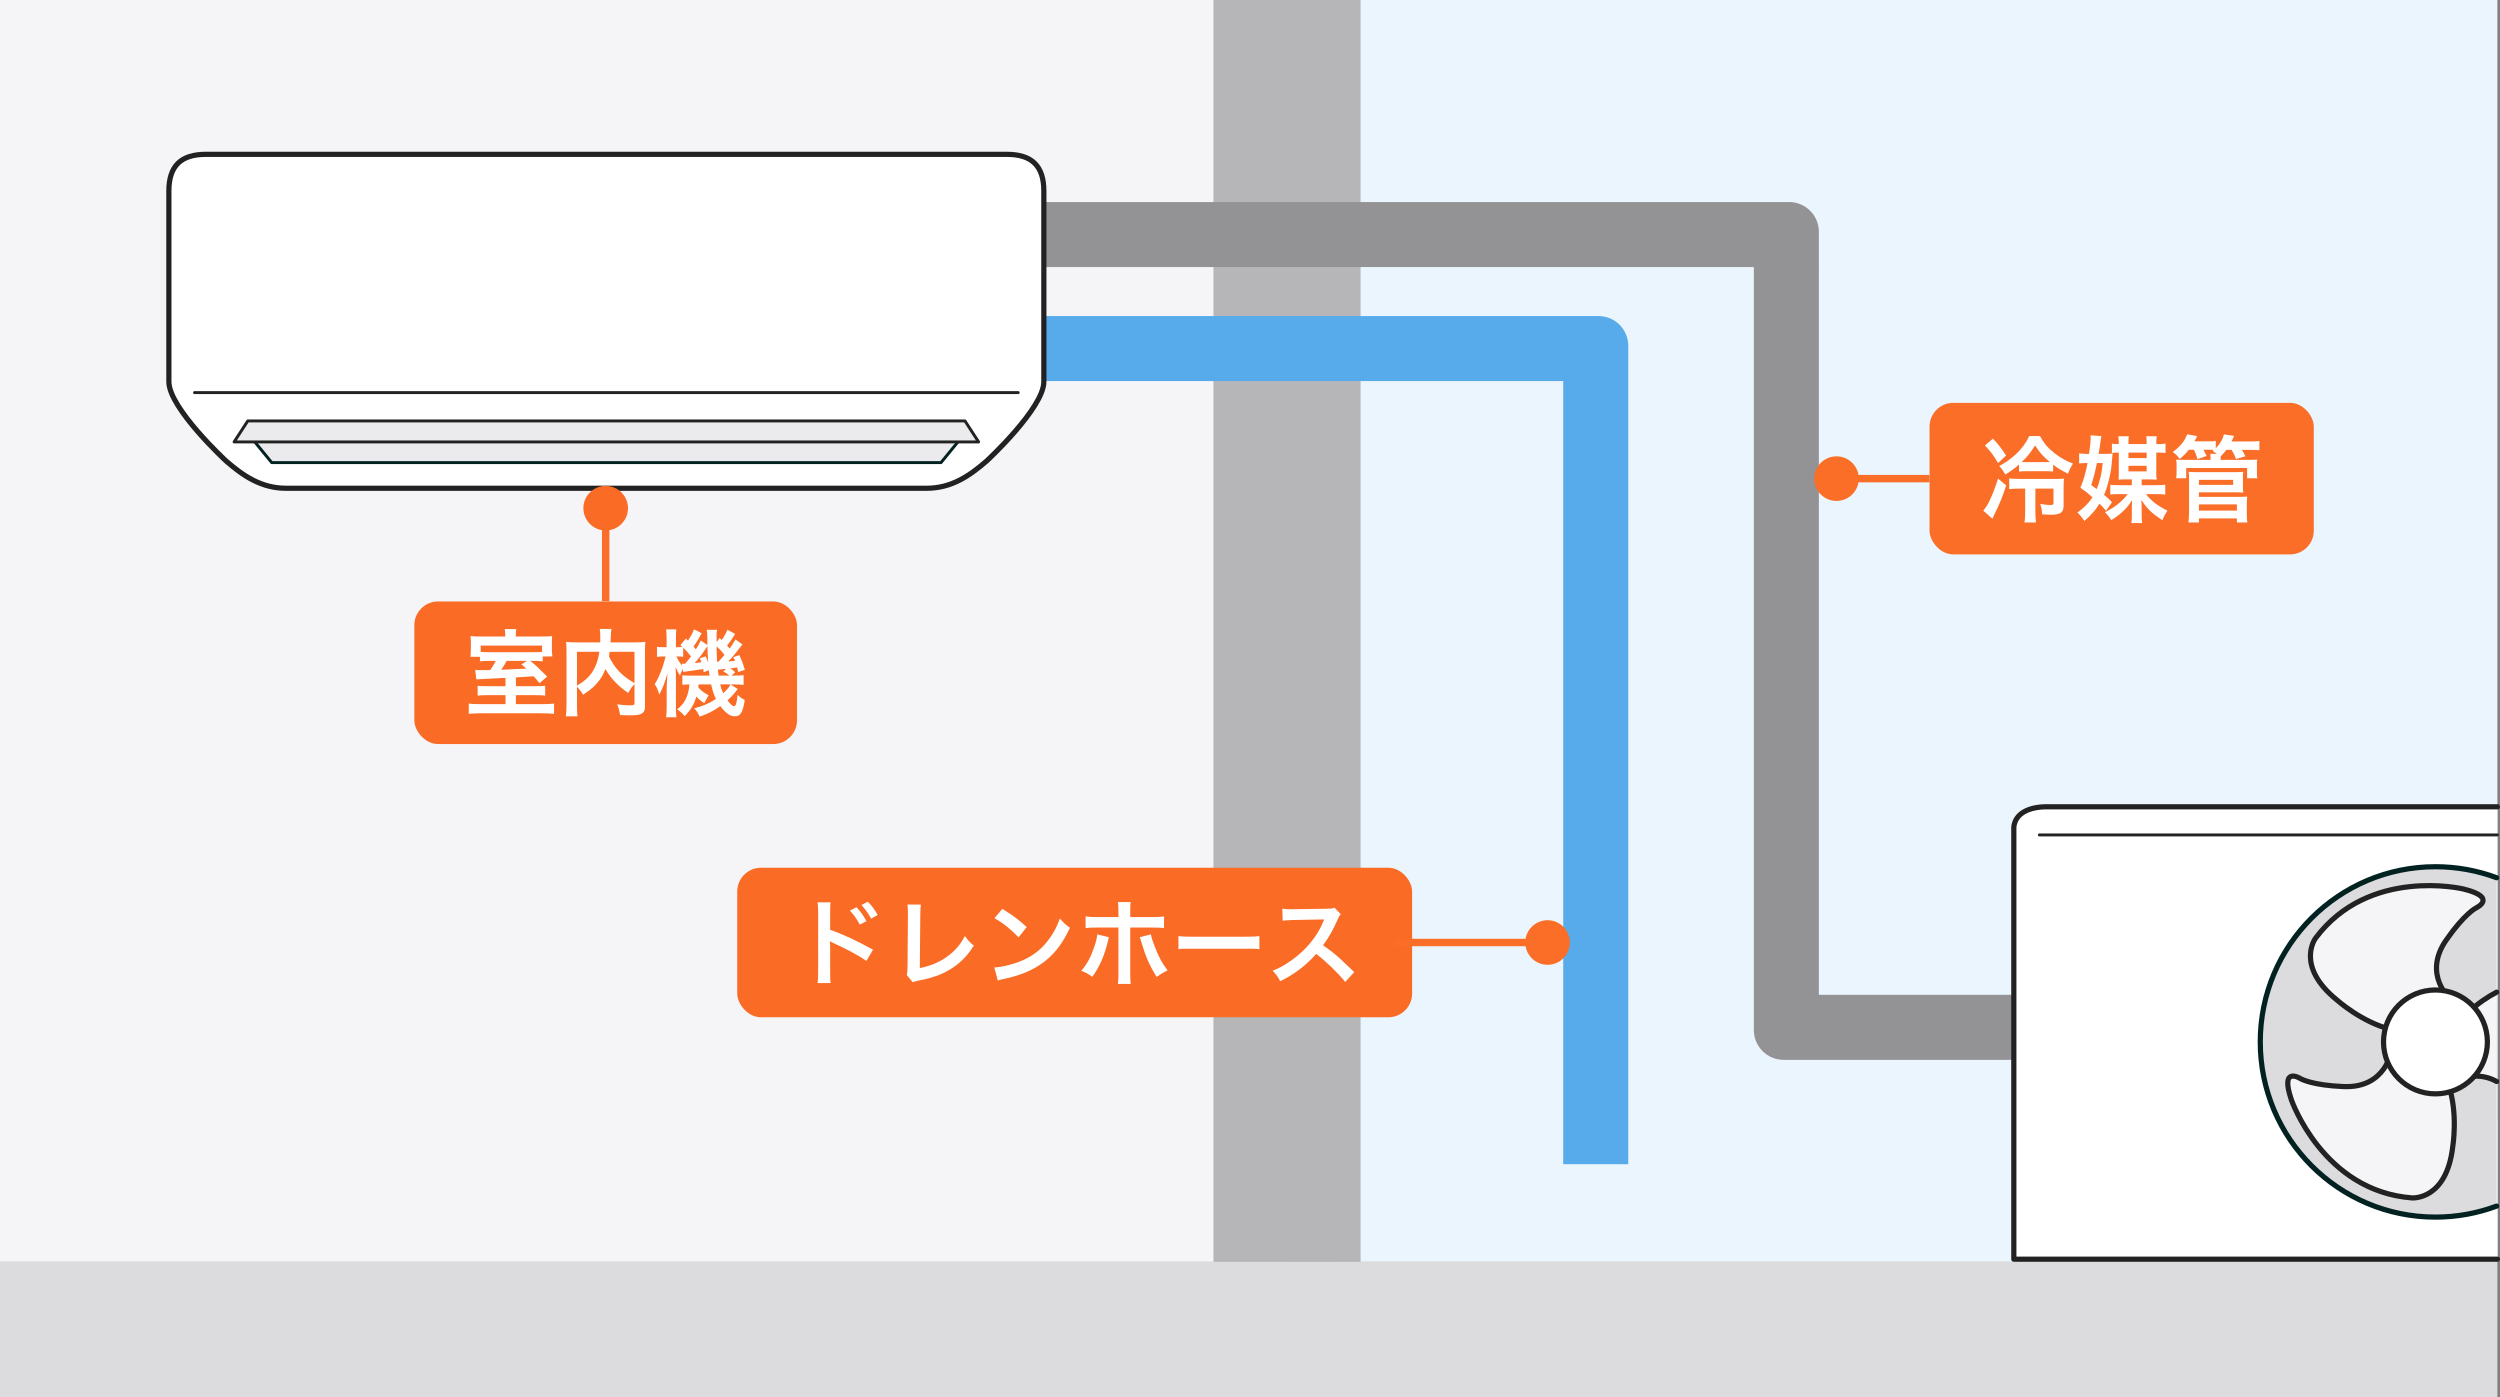 <?xml version="1.0" encoding="UTF-8"?>
<svg id="_レイヤー_1" data-name="レイヤー 1" xmlns="http://www.w3.org/2000/svg" viewBox="0 0 476.717 266.457">
  <rect x="0" y="0" width="476.717" height="266.457" fill="#808080" stroke="none"/>
  <defs>
    <style>
      .cls-1, .cls-2, .cls-3, .cls-4 {
        fill: none;
      }

      .cls-5, .cls-2, .cls-6, .cls-7, .cls-8, .cls-9 {
        stroke-linecap: round;
        stroke-linejoin: round;
      }

      .cls-5, .cls-6, .cls-8 {
        stroke-width: .992px;
      }

      .cls-5, .cls-10 {
        fill: #dcdcde;
      }

      .cls-5, .cls-9 {
        stroke: #022222;
      }

      .cls-11 {
        fill: #58abeb;
      }

      .cls-12 {
        fill: #b6b6b8;
      }

      .cls-2, .cls-6, .cls-7, .cls-8 {
        stroke: #222;
      }

      .cls-2, .cls-7, .cls-9 {
        stroke-width: .567px;
      }

      .cls-13 {
        fill: #fa6e28;
      }

      .cls-6, .cls-14 {
        fill: #fff;
      }

      .cls-7, .cls-9 {
        fill: #ebebed;
      }

      .cls-8, .cls-15 {
        fill: #f5f5f7;
      }

      .cls-16 {
        fill: #ebf5fd;
      }

      .cls-3 {
        stroke: #fa6e28;
      }

      .cls-3, .cls-4 {
        stroke-miterlimit: 10;
        stroke-width: 1.417px;
      }

      .cls-17 {
        fill: #939396;
      }

      .cls-18 {
        fill: #fa6b25;
      }

      .cls-4 {
        stroke: #fa6e2a;
      }
    </style>
  </defs>
  <rect class="cls-10" y="213.586" width="476.22" height="52.87"/>
  <circle class="cls-1" cx="408.59" cy="178.786" r="7.11"/>
  <rect class="cls-16" x="254.264" width="221.957" height="240.525"/>
  <circle class="cls-1" cx="400.674" cy="196.345" r="7.11"/>
  <rect class="cls-15" x="0" width="245.418" height="240.525"/>
  <rect class="cls-12" x="231.393" y="0" width="28.05" height="240.626"/>
  <rect class="cls-18" x="140.581" y="165.466" width="128.691" height="28.517" rx="4.535" ry="4.535"/>
  <g>
    <path class="cls-14" d="M155.905,187.459c.072-.505.108-.99.108-2.017v-11.542c-.018-1.044-.036-1.404-.108-1.836h2.467c-.054.485-.071.828-.071,1.891v3.349c2.088.685,5.329,2.196,8.174,3.799l-1.26,2.125c-1.261-.9-3.817-2.287-6.374-3.439-.414-.197-.469-.216-.612-.306.054.504.072.811.072,1.225v4.753c0,.973.018,1.477.071,1.999h-2.467ZM163.324,173.001c.792.847,1.278,1.531,1.891,2.647l-1.261.666c-.594-1.099-1.099-1.818-1.891-2.683l1.261-.631ZM166.115,175.179c-.541-.99-1.135-1.836-1.837-2.61l1.206-.63c.811.828,1.314,1.512,1.873,2.538l-1.242.702Z"/>
    <path class="cls-14" d="M175.598,172.497c-.072.486-.091.937-.108,1.818l-.09,10.281c1.872-.36,3.564-1.044,4.915-1.98,1.656-1.135,2.773-2.377,3.674-4.123.702.937.936,1.188,1.71,1.836-1.242,1.909-2.395,3.115-4.015,4.195-1.801,1.207-3.638,1.909-6.555,2.467-.486.091-.702.162-1.08.307l-1.152-1.387c.126-.486.162-.811.162-1.854l.072-9.723q0-1.261-.09-1.854l2.557.018Z"/>
    <path class="cls-14" d="M189.6,184.488c1.549-.09,3.691-.611,5.33-1.332,2.251-.973,3.925-2.358,5.348-4.411.792-1.152,1.296-2.143,1.837-3.602.702.847.99,1.117,1.908,1.765-1.53,3.295-3.241,5.42-5.708,7.059-1.836,1.225-4.069,2.106-6.859,2.7-.721.145-.774.162-1.188.307l-.667-2.485ZM191.131,173.307c2.143,1.332,3.259,2.16,4.646,3.475l-1.549,1.963c-1.44-1.53-2.917-2.719-4.592-3.655l1.495-1.782Z"/>
    <path class="cls-14" d="M211.454,178.726c-.054.217-.072.234-.144.559-.631,2.772-1.603,5.023-3.025,6.986-.882-.631-1.188-.792-2.089-1.152,1.188-1.423,1.837-2.665,2.521-4.735.324-.954.45-1.513.521-2.215l2.215.558ZM213.272,173.865c0-.9-.018-1.35-.107-1.854h2.431c-.055.522-.072.774-.072,1.909v.954h4.123c1.242,0,1.639-.019,2.323-.126v2.215c-.631-.072-1.099-.091-2.287-.091h-4.159v8.733c0,.918.018,1.44.09,2.017h-2.448c.09-.576.107-1.099.107-2.035v-8.715h-3.997c-1.17,0-1.639.019-2.269.091v-2.215c.685.107,1.08.126,2.305.126h3.961v-1.009ZM219.448,178.168c.126.612.271,1.08.631,2.017.81,2.179,1.477,3.439,2.557,4.844-.937.485-1.242.666-2.07,1.26-1.369-2.179-2.107-3.871-2.953-6.733-.145-.505-.162-.559-.288-.847l2.124-.54Z"/>
    <path class="cls-14" d="M224.718,178.493c.792.107,1.135.126,2.917.126h9.597c1.782,0,2.125-.019,2.917-.126v2.503c-.721-.091-.918-.091-2.935-.091h-9.562c-2.017,0-2.214,0-2.935.091v-2.503Z"/>
    <path class="cls-14" d="M256.51,187.243c-1.494-1.836-3.564-3.853-5.527-5.347-2.035,2.269-4.105,3.853-6.86,5.203-.504-.937-.72-1.225-1.458-1.999,1.386-.54,2.25-1.026,3.601-1.98,2.719-1.908,4.88-4.52,6.05-7.328l.198-.468q-.288.018-5.96.107c-.864.019-1.351.055-1.962.145l-.072-2.305c.504.09.846.108,1.584.108h.433l6.338-.091c1.008-.018,1.152-.035,1.603-.197l1.188,1.224c-.234.271-.379.522-.576.973-.828,1.927-1.711,3.493-2.81,4.97,1.135.756,2.107,1.512,3.331,2.61q.45.396,2.629,2.503l-1.729,1.872Z"/>
  </g>
  <rect class="cls-18" x="79.007" y="114.688" width="72.976" height="27.191" rx="4.535" ry="4.535"/>
  <g>
    <path class="cls-14" d="M96.399,129.261q-1.17.072-3.979.198c-.864.036-1.404.072-1.584.091l-.216-1.819c.468.036.756.055,1.314.055.323,0,.738,0,1.548-.019.414-.576.757-1.134,1.062-1.746h-.864c-1.206,0-1.639.018-2.16.09v-.864h-1.801q0-.288.036-.612c.018-.234.036-.648.036-1.08v-.918c0-.541-.019-.883-.072-1.333.648.054,1.206.072,2.232.072h4.394v-.252c0-.433-.036-.811-.09-1.171h2.196c-.054.343-.09.721-.09,1.171v.252h4.663c1.116,0,1.711-.019,2.269-.072-.036.414-.054.648-.054,1.404v.99c0,.576.036,1.026.09,1.477h-1.837v.937c-.521-.072-.882-.09-1.944-.09h-.414c1.171.972,1.459,1.242,3.205,3.007l-1.458,1.242c-.576-.702-.774-.937-1.135-1.314q-1.152.072-3.367.216v1.675h3.764c.9,0,1.26-.018,1.818-.072v1.873c-.576-.072-.99-.09-1.854-.09h-3.728v1.71h5.042c1.116,0,1.674-.036,2.232-.107v1.962c-.63-.072-1.351-.107-2.467-.107h-11.361c-1.099,0-1.818.035-2.431.107v-1.962c.576.09,1.134.107,2.232.107h4.771v-1.71h-3.421c-.9,0-1.314.018-1.891.09v-1.873c.522.055.864.072,1.927.072h3.385v-1.585ZM103.366,123.104h-11.703v1.206c.414.036.847.055,1.801.055h8.03c1.026,0,1.477-.019,1.872-.055v-1.206ZM96.614,126.021c-.414.756-.594,1.062-1.044,1.692q3.367-.126,4.789-.216c-.359-.324-.486-.45-.954-.828l1.099-.648h-3.89Z"/>
    <path class="cls-14" d="M120.988,130.45c-.45.469-.828.99-1.188,1.692-1.872-1.242-3.421-2.881-4.339-4.573-.252.667-.504,1.171-.864,1.711-.847,1.278-1.801,2.16-3.421,3.187-.252-.485-.648-.99-1.152-1.512v3.492c0,1.117.018,1.657.09,2.144h-2.215c.09-.612.126-1.314.126-2.179v-10.264c0-.738-.018-1.242-.072-1.746.648.072,1.152.09,2.089.09h4.411c.019-.414.019-.666.019-.973,0-.72-.036-1.116-.108-1.584h2.251c-.072.324-.09.486-.108.9q-.018.252-.054.99-.018.378-.036.666h4.592c.99,0,1.44-.018,2.052-.09-.054.486-.071.99-.071,1.746v10.317c0,.756-.055,1.026-.271,1.296-.396.505-1.044.648-2.736.648-.486,0-1.026-.018-1.747-.054-.126-.9-.252-1.351-.558-2.053.9.126,1.639.198,2.341.198.882,0,.972-.055.972-.576v-3.476ZM110.024,130.738c1.458-.864,2.286-1.62,2.988-2.7.648-1.009,1.045-2.179,1.278-3.745h-4.267v6.445ZM116.253,124.293c-.054.45-.072.54-.126.864.504,1.116,1.225,2.16,2.035,2.988.773.793,1.602,1.405,2.826,2.107v-5.96h-4.735Z"/>
    <path class="cls-14" d="M140.177,120.889c-.576.954-.828,1.332-1.53,2.215.216.234.252.288.486.558.378-.521.54-.792,1.116-1.729l1.314.955q-.378.468-1.261,1.62c-.486.612-.882,1.062-1.44,1.62.54-.035.738-.054,1.297-.107-.108-.288-.162-.396-.324-.702l1.134-.414c.45.936.648,1.422,1.062,2.826l-1.26.414c-.091-.396-.127-.521-.198-.864-.36.055-.793.108-1.314.162.414.271.45.288.937.738l-.685.648h.396c1.081,0,1.405-.018,1.891-.108v1.891c-.54-.071-1.188-.107-1.891-.107h-.611l1.386.882c-.702.918-1.206,1.477-1.962,2.161.521.72.99,1.116,1.26,1.116.324,0,.486-.504.666-2.179.433.45.864.756,1.369.99-.198,1.314-.396,2.017-.738,2.539-.252.396-.612.576-1.171.576-.9,0-1.729-.595-2.755-1.945-1.296.919-2.322,1.459-3.942,2.017-.307-.684-.486-.99-1.026-1.603,1.62-.396,2.772-.882,4.141-1.782-.414-.846-.63-1.494-.918-2.772h-2.395c-.019.288-.019.359-.055.576.595.666,1.062,1.008,1.999,1.512-.234.324-.342.505-.486.793q-.252.45-.378.684c-.594-.359-1.062-.756-1.494-1.26-.469,1.566-1.062,2.538-2.233,3.745-.504-.576-.72-.774-1.44-1.297,1.423-1.062,2.161-2.539,2.341-4.753-.666.018-.99.036-1.351.071v-1.818c.433.055.721.072,1.477.072h3.709c-.071-.522-.09-.666-.126-1.008l-1.008.359c-.036-.306-.054-.414-.072-.612-.468.072-.774.126-1.26.198-1.387.181-2.323.307-2.575.36l-.072-.559c-.27.522-.378.793-.521,1.261-.343-.54-.595-1.026-.847-1.656.036.504.072,1.566.072,2.196v5.186c0,1.116.018,1.747.09,2.215h-1.963c.072-.504.108-1.278.108-2.215v-3.169c0-.811.036-1.458.144-2.971-.54,1.891-1.008,3.079-1.566,4.033-.216-.828-.485-1.477-.864-1.98.486-.774.774-1.351,1.351-2.863.181-.468.324-.9.738-2.431h-.432c-.45,0-.9.036-1.225.072v-1.927c.306.072.576.09,1.225.09h.611v-1.494c0-.864-.018-1.423-.09-1.891h1.944c-.054.433-.071.918-.071,1.873v1.512h.324c.378,0,.702-.018.918-.036-.126-.126-.198-.18-.396-.359l1.045-1.243.396.379c.559-.793.864-1.369,1.152-2.143l1.477.738c-.576,1.08-.918,1.638-1.566,2.521.18.216.252.306.433.558.485-.738.612-.936.936-1.692l1.278.864v-.846c-.018-1.242-.035-1.513-.126-2.053h1.981c-.091.342-.108.648-.108,1.206,0,.054,0,.288.018.576v.559l.559-.774c.216.198.342.324.396.378.486-.648.811-1.242,1.099-1.963l1.477.811ZM130.274,125.247c-.449-.054-.647-.072-1.025-.072h-.253c.271.666.559,1.116,1.099,1.765l-.054-.396c.126.019.198.019.27.019h.324c.612-.702.811-.954,1.135-1.387-.54-.702-.919-1.134-1.495-1.675v1.747ZM134.577,125.174c.252.559.342.774.468,1.188-.107-1.513-.144-2.341-.144-3.15-.216.306-.271.396-.396.576-.666,1.008-1.458,2.016-2.053,2.646q.702-.055,1.314-.145c-.126-.288-.162-.396-.324-.756l1.135-.36ZM136.648,123.266q.019,1.639.091,2.917h.252q.702-.738,1.152-1.297c-.469-.63-.9-1.098-1.495-1.62ZM138.448,127.533c-.162.019-.271.036-.342.036q-.307.055-.774.091c-.018,0-.198.018-.45.035.036.414.054.469.144,1.135h2.018c-.396-.396-.631-.54-1.135-.774l.54-.522ZM137.332,130.504c.144.666.27,1.026.576,1.692.846-.792,1.099-1.099,1.368-1.692h-1.944Z"/>
  </g>
  <line class="cls-4" x1="115.495" y1="114.643" x2="115.495" y2="94.069"/>
  <rect class="cls-13" x="367.937" y="76.816" width="73.274" height="28.904" rx="4.535" ry="4.535"/>
  <g>
    <path class="cls-14" d="M382.553,92.551c-.612,1.944-1.099,3.169-2.232,5.527-.162.324-.252.522-.396.847l-1.729-1.549c.576-.738.756-1.026,1.116-1.746.63-1.314,1.116-2.557,1.692-4.357l1.549,1.278ZM380.033,83.638c1.062,1.152,1.603,1.837,2.502,3.224l-1.53,1.44c-.9-1.531-1.44-2.251-2.503-3.35l1.531-1.314ZM391.502,89.922c-.432-.054-.81-.072-1.494-.072h-3.493c-.702,0-1.08.019-1.513.091v-1.369c-.846.757-1.548,1.261-2.61,1.909-.522-.864-.702-1.116-1.17-1.621,1.116-.576,2.16-1.296,3.168-2.232,1.171-1.099,1.927-2.125,2.558-3.475h2.052c.811,1.476,1.513,2.286,2.881,3.349,1.081.828,2.089,1.387,3.403,1.891-.45.738-.684,1.206-.954,1.944-1.404-.738-1.98-1.08-2.827-1.729v1.314ZM385.164,93.164c-.846,0-1.422.036-2.034.107v-2.034c.522.054,1.134.09,2.053.09h6.644c1.026,0,1.351-.018,1.747-.072-.055.505-.072.955-.072,1.837v3.331c0,1.314-.595,1.729-2.449,1.729-.432,0-.81-.018-1.638-.072-.036-.756-.145-1.368-.379-1.98.829.126,1.44.198,1.891.198.559,0,.648-.054.648-.433v-2.7h-3.457v4.249c0,1.026.036,1.639.126,2.215h-2.196c.09-.595.126-1.242.126-2.215v-4.249h-1.009ZM390.151,88.122c.36,0,.505,0,.721-.018-1.314-1.099-1.927-1.782-2.809-3.169-.99,1.549-1.351,2.017-2.557,3.169.359.018.468.018.864.018h3.78Z"/>
    <path class="cls-14" d="M401.237,86.555c.703,0,1.171-.018,1.603-.071-.126,1.584-.216,2.592-.288,3.024-.27,1.711-.792,3.619-1.332,4.861.63.522.864.721,1.513,1.387l-1.135,1.639c-.63-.721-.882-.99-1.26-1.351-.793,1.278-1.44,2.034-2.863,3.295-.522-.756-.774-1.062-1.332-1.603,1.26-.918,2.179-1.837,2.862-2.917-1.062-.937-1.314-1.135-2.305-1.801.612-1.494.937-2.593,1.369-4.717h-.324c-.469,0-.811.018-1.278.09v-1.944c.468.071.918.107,1.476.107h.414c.253-1.729.307-2.376.307-3.349v-.198l2.053.162c-.072.342-.108.486-.216,1.314-.108.828-.198,1.368-.324,2.07h1.062ZM399.815,93.271c.594-1.458.973-3.024,1.152-4.969h-1.116c-.414,1.998-.612,2.755-1.08,4.195l1.044.773ZM408.385,92.515h2.737c.846,0,1.351-.018,1.765-.09v1.891c-.559-.072-.864-.09-1.765-.09h-1.909c.919,1.224,2.251,2.25,4.088,3.15-.522.811-.576.883-.955,1.837-2.07-1.368-2.898-2.179-4.015-3.871.036.576.054.954.054,1.351v1.512c0,.738.019,1.171.09,1.531h-2.053c.072-.379.091-.811.091-1.549v-1.459c0-.414.018-.81.054-1.368-.666,1.026-1.008,1.459-1.746,2.143-.703.666-1.152,1.009-2.233,1.675-.378-.612-.504-.792-1.188-1.513,1.891-.937,3.313-2.089,4.321-3.438h-1.764c-.811,0-1.171.018-1.549.071v-1.854c.324.055.738.072,1.549.072h2.557v-1.099h-1.135c-.702,0-.918,0-1.387.055.019-.45.036-.811.036-1.207v-3.961c-.72,0-1.008.019-1.314.09v-1.8c.343.071.667.09,1.314.09,0-.702-.018-.954-.09-1.495h1.999c-.055.415-.072.631-.072,1.495h3.475c0-.774-.018-.973-.071-1.495h1.998c-.072.505-.09.757-.09,1.495h.378c.595,0,1.045-.036,1.387-.108v1.801c-.433-.054-.792-.072-1.387-.072h-.378v3.961c0,.505.018.793.072,1.207-.522-.036-.919-.055-1.44-.055h-1.423v1.099ZM409.339,87.347v-1.044h-3.475v1.044h3.475ZM405.865,89.886h3.475v-1.062h-3.475v1.062Z"/>
    <path class="cls-14" d="M417.382,85.763c-.576.721-.936,1.08-1.746,1.746-.486-.647-.594-.756-1.314-1.332,1.351-.937,2.305-2.106,2.737-3.367l1.926.36c-.252.486-.324.648-.54.99h2.467c.811,0,1.188-.018,1.603-.09v1.404c.811-.828,1.314-1.675,1.566-2.646l1.927.306c-.288.63-.324.702-.486,1.045h3.547c.883,0,1.243-.019,1.765-.091v1.765c-.486-.054-.882-.072-1.674-.072h-1.675c.396.648.45.738.685,1.225l-1.783.522c-.252-.685-.45-1.08-.846-1.747h-1.009c-.342.469-.522.667-1.099,1.261v.36l-.018.288h5.06c1.026,0,1.351-.019,1.944-.054-.054.323-.054.54-.054,1.116v1.26c0,.54.018.847.072,1.188h-1.945v-1.963h-11.613v1.963h-1.908c.036-.36.072-.684.072-1.188v-1.224c0-.541-.019-.811-.072-1.152.54.035.846.054,1.891.054h4.663v-.288c0-.396,0-.595-.054-.864h1.242c-.378-.288-.468-.36-.828-.559l.27-.198c-.306-.018-.504-.018-.81-.018h-1.188c.288.504.396.738.612,1.188l-1.747.594c-.198-.756-.36-1.17-.666-1.782h-.973ZM417.311,99.627c.071-.63.107-1.171.107-1.999v-6.481c0-.522-.018-.847-.071-1.188.432.054.899.072,1.512.072h7.347c.666,0,1.116-.019,1.548-.072-.054.378-.054.72-.054,1.225v1.35c0,.667,0,.973.054,1.405-.45-.036-.864-.055-1.476-.055h-6.969v.864h7.725c.666,0,1.062-.018,1.477-.071-.055.45-.072.899-.072,1.494v1.818c0,.612.018,1.116.09,1.639h-1.98v-.774h-7.238v.774h-1.998ZM419.309,92.461h6.519v-.954h-6.519v.954ZM419.309,97.359h7.238v-1.171h-7.238v1.171Z"/>
  </g>
  <line class="cls-3" x1="367.937" y1="91.268" x2="347.362" y2="91.268"/>
  <path class="cls-11" d="M304.819,60.267h-105.772v12.397h9.349v.005h89.69v149.324h12.402V65.938c0-3.132-2.539-5.67-5.67-5.67Z"/>
  <line class="cls-3" x1="265.955" y1="179.724" x2="297.935" y2="179.724"/>
  <circle class="cls-13" cx="295.099" cy="179.724" r="4.252"/>
  <path class="cls-17" d="M379.163,189.698h-32.327V44.209c0-3.139-2.544-5.683-5.683-5.683h-147.002v12.397h8.896v.005h131.387v145.489c0,3.139,2.544,5.683,5.683,5.683h50.266v-12.402h-11.22Z"/>
  <path class="cls-6" d="M115.76,29.43h76.22c4.781,0,7.067,2.219,7.067,7.001,0,0,0,29.892,0,36.35,0,5.05-10.906,15.121-10.906,15.121-3.221,2.793-6.665,5.203-11.447,5.203h-60.97s-.2,0-.2,0h-60.97c-4.781,0-8.226-2.41-11.447-5.203,0,0-10.906-10.071-10.906-15.121v-36.35c0-4.781,2.285-7.001,7.067-7.001h76.491Z"/>
  <line class="cls-2" x1="37.099" y1="74.863" x2="194.151" y2="74.863"/>
  <polyline class="cls-9" points="182.663 84.269 179.437 88.212 115.725 88.212 115.525 88.212 51.813 88.212 48.587 84.269"/>
  <polygon class="cls-7" points="115.717 84.269 186.606 84.269 184.003 80.264 115.745 80.264 115.505 80.264 47.247 80.264 44.644 84.269 115.533 84.269 115.717 84.269"/>
  <circle class="cls-18" cx="115.495" cy="96.904" r="4.252"/>
  <g>
    <path class="cls-6" d="M476.22,153.841h-86.279c-4.66.166-5.535,2.43-5.713,2.928-.24.668-.214.973-.214.973l-.004.139v82.229h92.211"/>
    <line class="cls-2" x1="388.884" y1="159.211" x2="476.22" y2="159.211"/>
    <path class="cls-5" d="M476.078,167.373c-3.633-1.355-7.563-2.099-11.669-2.099-18.449,0-33.406,14.956-33.406,33.406s14.957,33.406,33.406,33.406c4.105,0,8.036-.744,11.669-2.099"/>
    <path class="cls-8" d="M456.04,200.273s-1.005,7.238-9.092,6.926c-6.128-.236-8.257-1.51-8.257-1.51,0,0-4.016-2.585-1.757,4.027,0,0,6.012,17.421,23.007,18.709,0,0,6.56.525,7.761-9.739,0,0,1.077-6.425-.831-11.849"/>
    <path class="cls-8" d="M467.402,190.695s-5.573-4.727-.976-11.388c3.483-5.047,5.7-6.162,5.7-6.162,0,0,4.334-2.005-2.458-3.641,0,0-17.93-4.259-28.125,9.4,0,0-3.958,5.258,4.064,11.772,0,0,4.847,4.353,10.449,5.648"/>
    <path class="cls-8" d="M476.077,189.188c-1.732.921-3.619,2.148-5.184,3.712l-1.235,12.604s3.31-1.055,6.419.724"/>
    <circle class="cls-6" cx="464.409" cy="198.68" r="9.905"/>
  </g>
  <circle class="cls-13" cx="350.197" cy="91.268" r="4.252"/>
</svg>